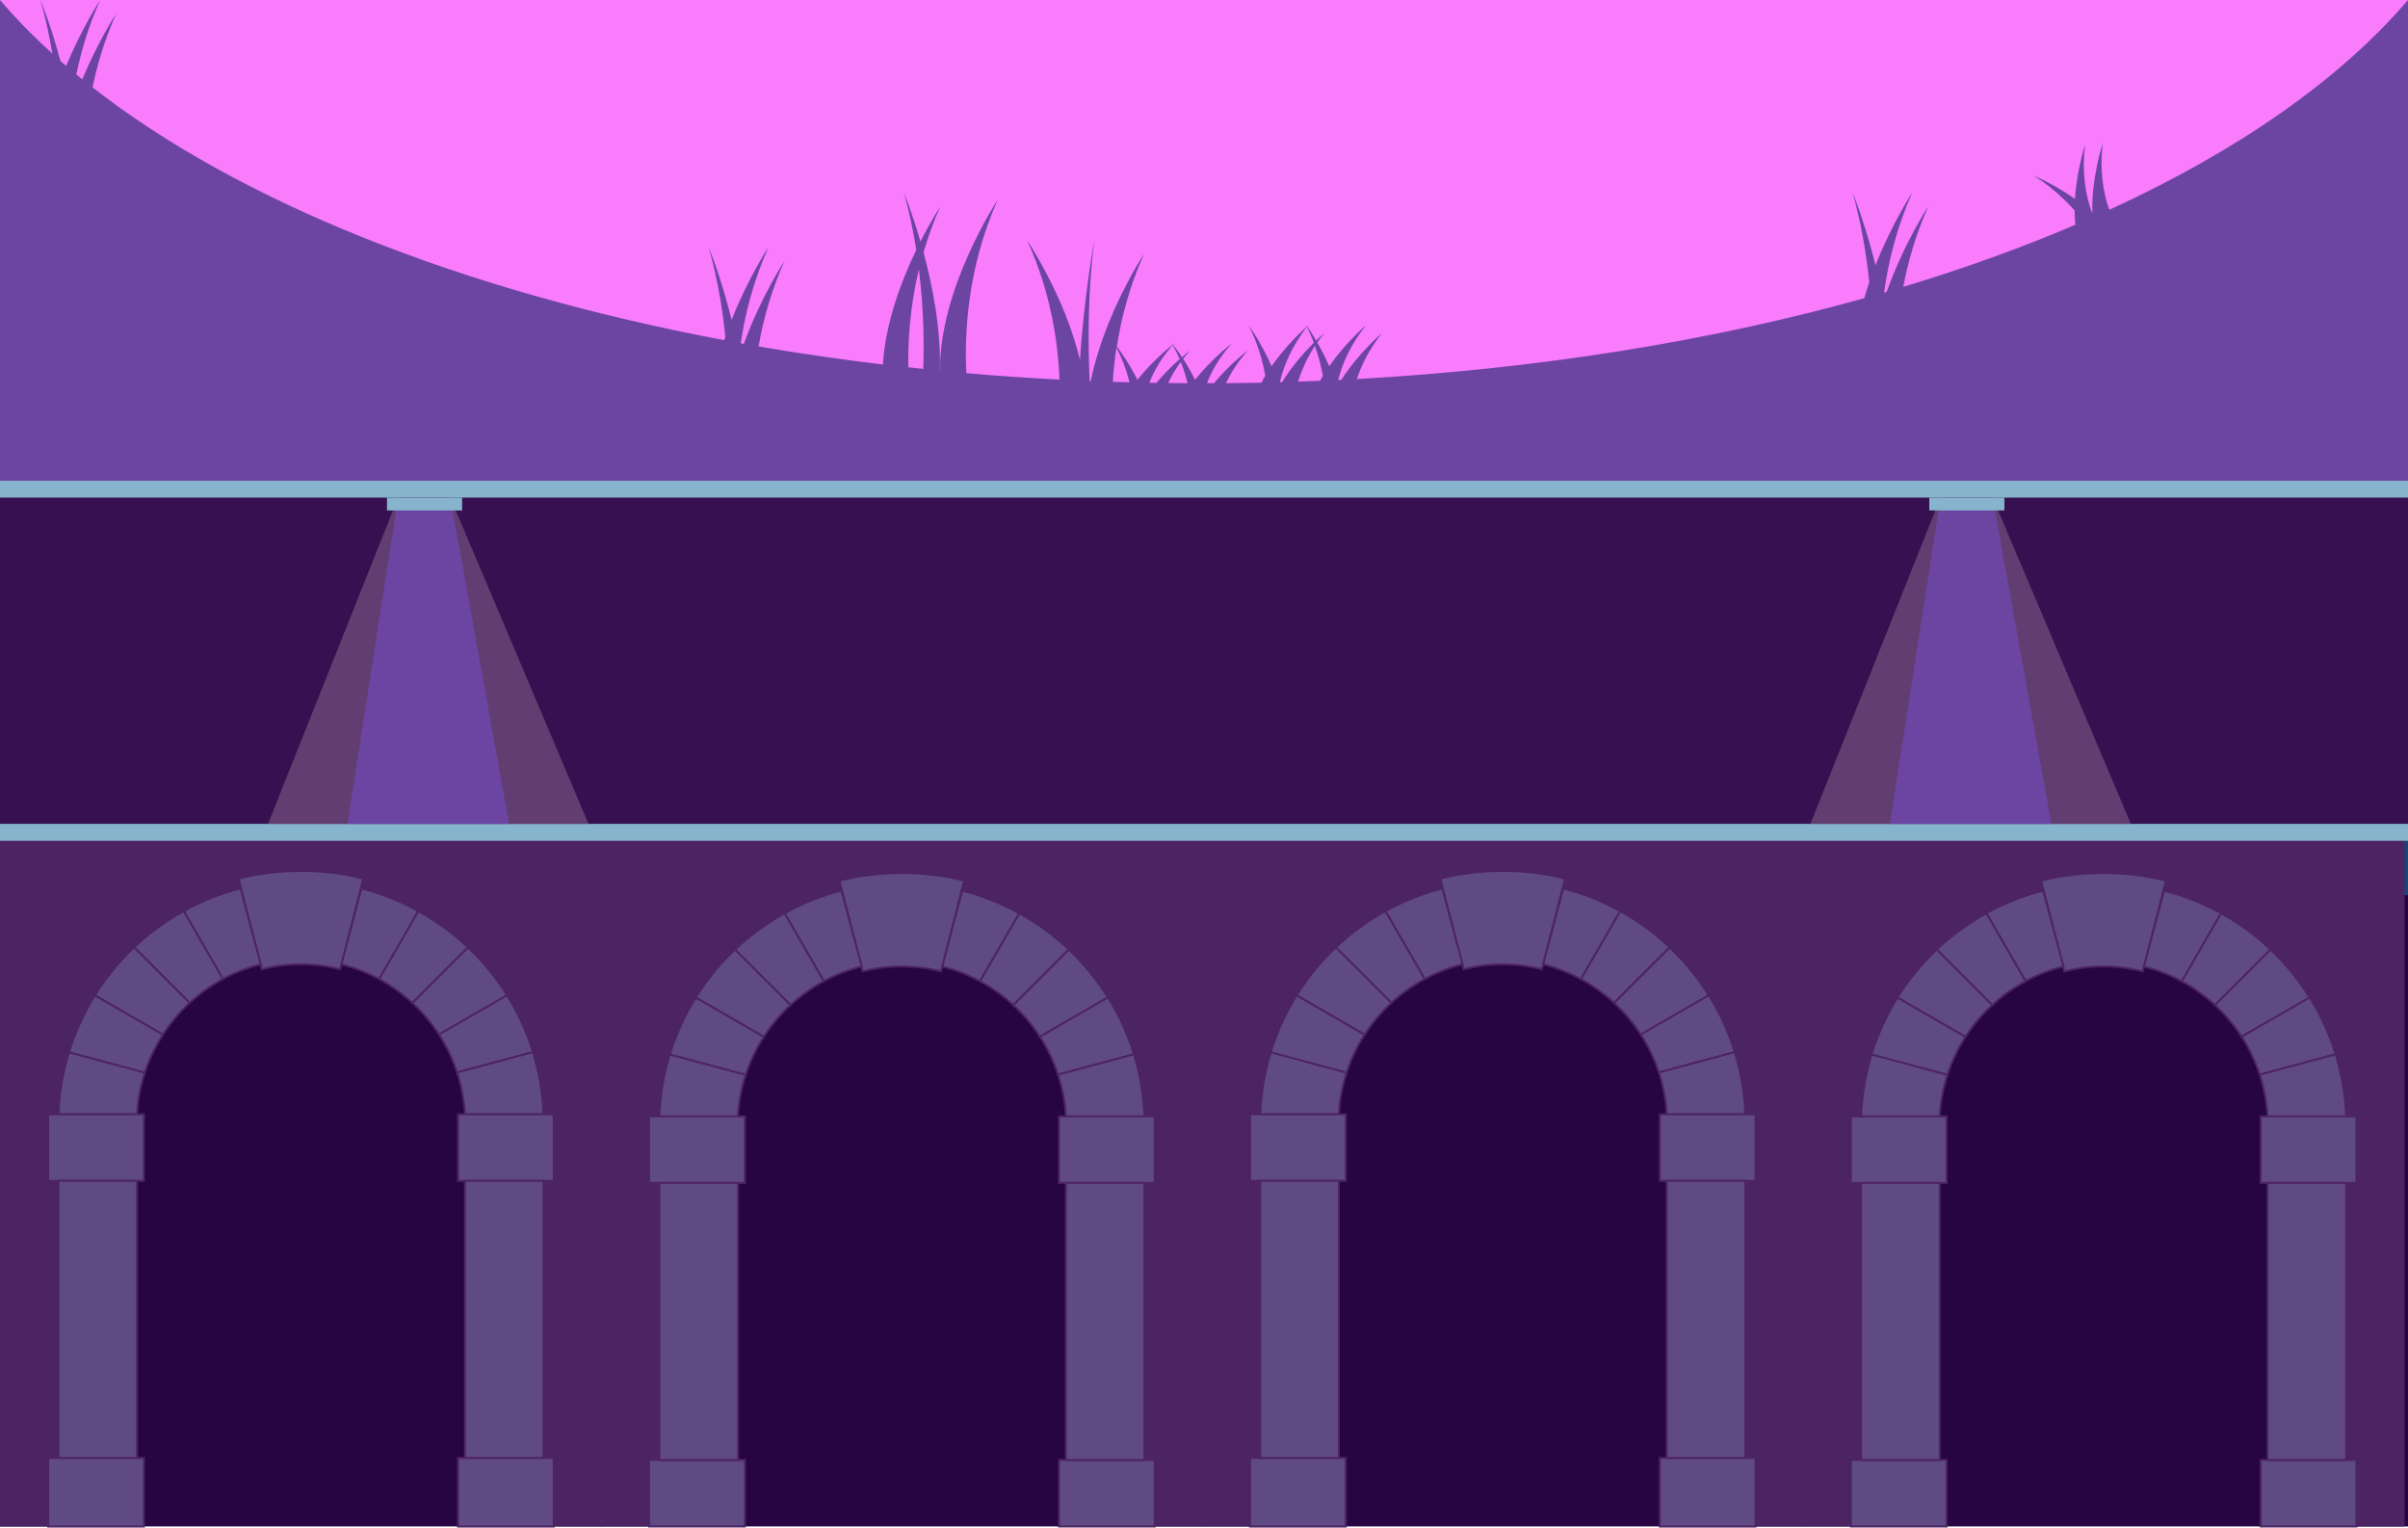 <?xml version="1.0" encoding="utf-8"?>
<!-- Generator: Adobe Illustrator 24.1.0, SVG Export Plug-In . SVG Version: 6.00 Build 0)  -->
<svg version="1.1" id="Layer_1" xmlns="http://www.w3.org/2000/svg" xmlns:xlink="http://www.w3.org/1999/xlink" x="0px" y="0px"
	 viewBox="0 0 2423 1537" style="enable-background:new 0 0 2423 1537;" xml:space="preserve">
<style type="text/css">
	.st0{fill:#270442;}
	.st1{fill:#F87CFC;}
	.st2{fill:#205E86;}
	.st3{fill:#174676;}
	.st4{fill:#6C45A3;}
	.st5{fill:#4D2463;}
	.st6{fill:#604A84;stroke:#4D2463;stroke-width:2;stroke-miterlimit:10;}
	.st7{fill:#371051;}
	.st8{fill:#86B4CC;}
	.st9{fill:#623D72;}
</style>
<polyline class="st0" points="2423,842.3 2423,1535.6 0,1535.6 0,842.3 2423,842.3 "/>
<rect y="0" class="st1" width="2423" height="401.5"/>
<polyline class="st2" points="2423,492 0,492 0,845.8 2423,845.8 2423,492 "/>
<polyline class="st3" points="2423,842.3 2423,842.3 0,842.3 0,900.5 2423,900.5 2423,842.3 "/>
<path class="st4" d="M2122.4,211.1c-6.1-17.4-9.9-39.9-6.5-67.1c0,0-11.7,35.3-10.5,70.1c-0.2-0.2-0.4-0.4-0.6-0.6
	c-6.3-17.6-10.2-40.2-6.7-67.8c0,0-8.4,25.4-10.2,54.4c-21.2-15-41.1-23.2-41.1-23.2c16.7,10.6,30.1,22.9,40.7,34.8
	c0,4.8,0.3,9.7,0.8,14.4c-53.8,23-111.7,43.9-173.2,62.5c4.8-25.4,12.7-53.1,25.2-81c0,0-24.6,37.2-41.8,86
	c-0.9,0.3-1.8,0.5-2.7,0.8c4.2-30.5,12.5-65.3,28.4-100.6c0,0-20.4,30.8-37,73c-10.4-42.2-23-73-23-73c8.8,31.4,13.9,62.3,16.7,90.2
	c-1.8,5.2-3.4,10.6-5,16c-152.9,42.7-325.8,71-510.6,81.3c4.8-14.5,12.7-30.4,25.4-46.4c0,0-23.8,20.3-41,47.2
	c-1.1,0.1-2.1,0.1-3.2,0.2c4.3-16.8,12.6-35.8,28-55.1c0,0-20.4,17.4-37,41.2c-3.9-9.1-8.2-17.2-12-23.8c2.2-3.2,4.5-6.4,7.1-9.6
	c0,0-3.3,2.8-8.2,7.6c-4.1-6.9-7.4-11.9-9-14.1c0.3-0.4,0.7-0.9,1-1.3c0,0-0.4,0.4-1.2,1c-0.5-0.7-0.7-1-0.7-1
	c0.2,0.4,0.4,0.8,0.6,1.2c-4.8,4.3-21.5,19.8-35.6,40c-10.4-23.8-23-41.2-23-41.2c8.8,17.7,13.9,35.2,16.7,50.9
	c-1.4,2.2-2.6,4.5-3.9,6.9c-11.8,0.2-23.7,0.4-35.6,0.5c4.9-10.6,11.9-21.7,22-33c0,0-18.2,13.7-34.2,33c-2.3,0-4.7,0-7,0
	c4.8-12.6,12.6-26.2,25-39.9c0,0-20.4,15.4-37,36.5c-3.9-8-8.2-15.2-12-21.1c2.2-2.8,4.5-5.7,7.1-8.5c0,0-3.3,2.5-8.2,6.8
	c-4.1-6.1-7.4-10.6-9-12.5c0.3-0.4,0.7-0.8,1-1.1c0,0-0.4,0.3-1.2,0.9c-0.5-0.6-0.7-0.9-0.7-0.9c0.2,0.3,0.4,0.7,0.6,1
	c-4.8,3.8-21.5,17.6-35.6,35.4c-7.7-15.6-16.6-28.1-20.7-33.5c4.5-28.6,12.7-60.6,27.3-93c0,0-39.8,60.1-53.5,127.7
	c-0.4,0-0.8,0-1.2,0c-1.7-37.6-1.9-89,4.7-141.4c0,0-10.2,55.8-14.4,120.2c-15.3-64.4-53.1-120.2-53.1-120.2
	c23.7,51.8,31.1,102.5,32.5,140c-31.6-1.7-62.8-3.8-93.7-6.5c-1.9-36,0.1-104.3,31.6-174.5c0,0-58.9,89-58.1,172l-0.2,0
	c1.3-41.5-7.3-85.2-16.4-119c4.4-15.1,9.9-30.6,16.9-46.1c0,0-9,13.6-20,35.2c-8.5-29.4-16.6-49-16.6-49
	c5.5,19.5,9.5,38.9,12.4,57.4c-14.7,30.4-31,73-33.6,115.3c-42.6-5.1-84.3-11.2-125.1-18.2c4.7-26.7,12.7-56.1,26.1-85.9
	c0,0-23.7,35.9-40.9,83.3c-1-0.2-2.1-0.4-3.1-0.6c4.3-29.5,12.7-62.7,27.8-96.5c0,0-20.4,30.8-37,73c-10.4-42.2-23-73-23-73
	c8.8,31.4,13.9,62.3,16.7,90.2c-0.4,1.1-0.7,2.1-1.1,3.2C462.5,292.2,239.5,202.2,93.1,87.9c4.9-23.5,12.4-48.7,23.8-74.1
	c0,0-18.1,27.4-34.1,66c-2-1.6-4-3.3-6-4.9c4.9-23.7,12.4-49.1,24-74.8c0,0-18.2,27.5-34.2,66.2c-1.9-1.7-3.9-3.3-5.8-5
	c-9.6-36-20-61.2-20-61.2c5.1,18.3,9,36.4,11.9,53.9C33.3,36.4,15.7,18.4,0,0v483.6h2423V0C2354.6,80.1,2251.5,151.9,2122.4,211.1z
	 M1331.1,378.1c-1,1.7-2,3.3-2.9,5c-7.3,0.3-14.6,0.6-22,0.8c3.5-11.3,8.8-23.5,16.9-36C1326.8,358.5,1329.4,368.6,1331.1,378.1z
	 M1315.1,328.7c2.6,5.4,4.9,10.8,6.9,16.1c-8.9,8.9-21.8,23.1-31.9,39.6c-0.8,0-1.5,0-2.3,0.1
	C1291.8,367.6,1299.9,348.4,1315.1,328.7z M1194.9,385.5c-6.5,0-12.9-0.1-19.4-0.2c3.2-6.9,7.3-14,12.6-21.3
	C1191.1,371.4,1193.3,378.6,1194.9,385.5z M1180.1,347c2.6,4.8,4.9,9.6,6.9,14.3c-6.5,5.8-15.2,14.1-23.4,23.9
	c-2.4,0-4.7-0.1-7.1-0.1C1161.2,373,1168.6,360.1,1180.1,347z M1123.4,349.7c6.3,12,10.4,23.9,13.2,34.9c-5.7-0.2-11.3-0.3-16.9-0.5
	C1120.4,373.4,1121.5,361.8,1123.4,349.7z M924.6,270.8c5.2,41.9,5.2,78.1,4.4,100.3c-5-0.5-10-1.1-15-1.6
	C913.5,344.6,915.4,309.6,924.6,270.8z"/>
<g>
	<path class="st5" d="M0,842.3v693.4h102.3c0,0,7.7-330.2,7.7-445.9c0-115.7,123.7-164.1,192.8-164.1s204.5,48,204.5,164.1
		c0,116.1,0,445.9,0,445.9h98.4V842.3H0z"/>
	<g>
		<path class="st6" d="M414.9,1008.9l55.9-55.9c-15-14.2-31.7-26.5-49.9-36.5l-39.5,68.4C393.6,991.5,404.9,999.6,414.9,1008.9z"/>
		<path class="st6" d="M381.4,984.9l39.5-68.4c-17.8-9.9-37-17.6-57.2-22.7l-20.4,76.3C356.7,973.4,369.5,978.5,381.4,984.9z"/>
		<path class="st6" d="M302.9,876.1c-21,0-43.4,2.7-62.9,7.7l23.4,91.3c12.9-3.3,25.5-5,39.4-5s26.5,1.7,39.4,5l23.4-91.3
			C346.3,878.7,323.9,876.1,302.9,876.1z"/>
		<path class="st6" d="M441.8,1040.8l68.5-39.5c-11.1-17.7-24.3-33.9-39.4-48.2l-55.9,55.9C425.2,1018.3,434.2,1029.1,441.8,1040.8z
			"/>
		<path class="st6" d="M459.9,1078.9l76.4-20.5c-6.2-20.3-15.1-39.5-26.1-57.2l-68.5,39.5C449.4,1052.5,455.5,1065.3,459.9,1078.9z"
			/>
		<path class="st6" d="M69.4,1058.4c-6.1,19.9-9.8,40.9-10.6,62.6h79.1c0.8-14.6,3.5-28.7,7.9-42.1L69.4,1058.4z"/>
		<path class="st6" d="M459.9,1078.9c4.4,13.4,7.1,27.5,7.9,42.1h79.1c-0.8-21.7-4.5-42.7-10.6-62.6L459.9,1078.9z"/>
		<path class="st6" d="M262.4,970.1L242,893.7c-20.2,5.2-39.4,12.9-57.2,22.7l39.5,68.4C236.2,978.5,249,973.4,262.4,970.1z"/>
		<path class="st6" d="M164,1040.8l-68.5-39.5c-11,17.7-19.8,36.9-26.1,57.2l76.4,20.5C150.2,1065.3,156.4,1052.5,164,1040.8z"/>
		<path class="st6" d="M224.3,984.9l-39.5-68.4c-18.2,10.1-34.9,22.4-49.9,36.5l55.9,55.9C200.9,999.6,212.1,991.5,224.3,984.9z"/>
		<path class="st6" d="M190.8,1008.9L134.9,953c-15.1,14.3-28.3,30.5-39.4,48.2l68.5,39.5C171.6,1029.1,180.6,1018.3,190.8,1008.9z"
			/>
		<rect x="48.5" y="1121" class="st6" width="96.3" height="66.9"/>
		<rect x="48.5" y="1466.6" class="st6" width="96.3" height="69.1"/>
		<rect x="58.8" y="1187.9" class="st6" width="79.1" height="278.7"/>
		<rect x="460.9" y="1121" class="st6" width="96.3" height="66.9"/>
		<rect x="460.9" y="1466.6" class="st6" width="96.3" height="69.1"/>
		<rect x="467.8" y="1187.9" class="st6" width="79.1" height="278.7"/>
	</g>
</g>
<g>
	<path class="st5" d="M604.6,842.3v693.4h102.3c0,0,7.7-328,7.7-443.8c0-115.7,123.7-164.1,192.8-164.1s204.5,48,204.5,164.1
		c0,116.1,0,443.8,0,443.8h98.4V842.3H604.6z"/>
	<g>
		<path class="st6" d="M1019.6,1011.1l55.9-55.9c-15-14.2-31.7-26.5-49.9-36.5L986,987.1C998.2,993.7,1009.5,1001.8,1019.6,1011.1z"
			/>
		<path class="st6" d="M986,987.1l39.5-68.4c-17.8-9.9-37-17.6-57.2-22.7l-20.4,76.3C961.4,975.6,974.1,980.6,986,987.1z"/>
		<path class="st6" d="M907.5,878.2c-21,0-43.4,2.7-62.9,7.7l23.4,91.3c12.9-3.3,25.5-5,39.4-5s26.5,1.7,39.4,5l23.4-91.3
			C950.9,880.9,928.5,878.2,907.5,878.2z"/>
		<path class="st6" d="M1046.4,1043l68.5-39.5c-11.1-17.7-24.3-33.9-39.4-48.2l-55.9,55.9C1029.8,1020.5,1038.8,1031.2,1046.4,1043z
			"/>
		<path class="st6" d="M1064.6,1081.1l76.4-20.5c-6.2-20.3-15.1-39.5-26.1-57.2l-68.5,39.5C1054,1054.7,1060.1,1067.5,1064.6,1081.1
			z"/>
		<path class="st6" d="M674,1060.6c-6.1,19.9-9.8,40.9-10.6,62.6h79.1c0.8-14.6,3.5-28.7,7.9-42.1L674,1060.6z"/>
		<path class="st6" d="M1064.6,1081.1c4.4,13.4,7.1,27.5,7.9,42.1h79.1c-0.8-21.7-4.5-42.7-10.6-62.6L1064.6,1081.1z"/>
		<path class="st6" d="M867.1,972.2l-20.4-76.3c-20.2,5.2-39.4,12.9-57.2,22.7l39.5,68.4C840.8,980.6,853.6,975.6,867.1,972.2z"/>
		<path class="st6" d="M768.6,1043l-68.5-39.5c-11,17.7-19.8,36.9-26.1,57.2l76.4,20.5C754.9,1067.5,761,1054.7,768.6,1043z"/>
		<path class="st6" d="M828.9,987.1l-39.5-68.4c-18.2,10.1-34.9,22.4-49.9,36.5l55.9,55.9C805.5,1001.8,816.8,993.7,828.9,987.1z"/>
		<path class="st6" d="M795.4,1011.1l-55.9-55.9c-15.1,14.3-28.3,30.5-39.4,48.2l68.5,39.5C776.2,1031.2,785.2,1020.5,795.4,1011.1z
			"/>
		<rect x="653.2" y="1123.1" class="st6" width="96.3" height="66.9"/>
		<rect x="653.2" y="1468.7" class="st6" width="96.3" height="66.9"/>
		<rect x="663.5" y="1190" class="st6" width="79.1" height="278.7"/>
		<rect x="1065.6" y="1123.1" class="st6" width="96.3" height="66.9"/>
		<rect x="1065.6" y="1468.7" class="st6" width="96.3" height="66.9"/>
		<rect x="1072.5" y="1190" class="st6" width="79.1" height="278.7"/>
	</g>
</g>
<g>
	<path class="st5" d="M1209.2,842.3v693.4h102.3c0,0,7.7-330.2,7.7-445.9c0-115.7,123.7-164.1,192.8-164.1s204.5,48,204.5,164.1
		c0,116.1,0,445.9,0,445.9h98.4V842.3H1209.2z"/>
	<g>
		<path class="st6" d="M1624.2,1008.9l55.9-55.9c-15-14.2-31.7-26.5-49.9-36.5l-39.5,68.4C1602.8,991.5,1614.1,999.6,1624.2,1008.9z
			"/>
		<path class="st6" d="M1590.7,984.9l39.5-68.4c-17.8-9.9-37-17.6-57.2-22.7l-20.4,76.3C1566,973.4,1578.8,978.5,1590.7,984.9z"/>
		<path class="st6" d="M1512.1,876.1c-21,0-43.4,2.7-62.9,7.7l23.4,91.3c12.9-3.3,25.5-5,39.4-5s26.5,1.7,39.4,5l23.4-91.3
			C1555.5,878.7,1533.1,876.1,1512.1,876.1z"/>
		<path class="st6" d="M1651,1040.8l68.5-39.5c-11.1-17.7-24.3-33.9-39.4-48.2l-55.9,55.9C1634.4,1018.3,1643.4,1029.1,1651,1040.8z
			"/>
		<path class="st6" d="M1669.2,1078.9l76.4-20.5c-6.2-20.3-15.1-39.5-26.1-57.2l-68.5,39.5
			C1658.6,1052.5,1664.7,1065.3,1669.2,1078.9z"/>
		<path class="st6" d="M1278.7,1058.4c-6.1,19.9-9.8,40.9-10.6,62.6h79.1c0.8-14.6,3.5-28.7,7.9-42.1L1278.7,1058.4z"/>
		<path class="st6" d="M1669.2,1078.9c4.4,13.4,7.1,27.5,7.9,42.1h79.1c-0.8-21.7-4.5-42.7-10.6-62.6L1669.2,1078.9z"/>
		<path class="st6" d="M1471.7,970.1l-20.4-76.3c-20.2,5.2-39.4,12.9-57.2,22.7l39.5,68.4C1445.5,978.5,1458.2,973.4,1471.7,970.1z"
			/>
		<path class="st6" d="M1373.2,1040.8l-68.5-39.5c-11,17.7-19.8,36.9-26.1,57.2l76.4,20.5
			C1359.5,1065.3,1365.6,1052.5,1373.2,1040.8z"/>
		<path class="st6" d="M1433.5,984.9l-39.5-68.4c-18.2,10.1-34.9,22.4-49.9,36.5l55.9,55.9C1410.1,999.6,1421.4,991.5,1433.5,984.9z
			"/>
		<path class="st6" d="M1400,1008.9l-55.9-55.9c-15.1,14.3-28.3,30.5-39.4,48.2l68.5,39.5C1380.8,1029.1,1389.8,1018.3,1400,1008.9z
			"/>
		<rect x="1257.8" y="1121" class="st6" width="96.3" height="66.9"/>
		<rect x="1257.8" y="1466.6" class="st6" width="96.3" height="69.1"/>
		<rect x="1268.1" y="1187.9" class="st6" width="79.1" height="278.7"/>
		<rect x="1670.2" y="1121" class="st6" width="96.3" height="66.9"/>
		<rect x="1670.2" y="1466.6" class="st6" width="96.3" height="69.1"/>
		<rect x="1677.1" y="1187.9" class="st6" width="79.1" height="278.7"/>
	</g>
</g>
<g>
	<path class="st5" d="M1813.8,842.3v693.4h102.3c0,0,7.7-328,7.7-443.8c0-115.7,123.7-164.1,192.8-164.1
		c69.1,0,204.5,48,204.5,164.1c0,116.1,0,443.8,0,443.8h98.4V842.3H1813.8z"/>
	<g>
		<path class="st6" d="M2228.8,1011.1l55.9-55.9c-15-14.2-31.7-26.5-49.9-36.5l-39.5,68.4C2207.4,993.7,2218.7,1001.8,2228.8,1011.1
			z"/>
		<path class="st6" d="M2195.3,987.1l39.5-68.4c-17.8-9.9-37-17.6-57.2-22.7l-20.4,76.3C2170.6,975.6,2183.4,980.6,2195.3,987.1z"/>
		<path class="st6" d="M2116.7,878.2c-21,0-43.4,2.7-62.9,7.7l23.4,91.3c12.9-3.3,25.5-5,39.4-5s26.5,1.7,39.4,5l23.4-91.3
			C2160.1,880.9,2137.7,878.2,2116.7,878.2z"/>
		<path class="st6" d="M2255.6,1043l68.5-39.5c-11.1-17.7-24.3-33.9-39.4-48.2l-55.9,55.9C2239,1020.5,2248,1031.2,2255.6,1043z"/>
		<path class="st6" d="M2273.8,1081.1l76.4-20.5c-6.2-20.3-15.1-39.5-26.1-57.2l-68.5,39.5
			C2263.2,1054.7,2269.3,1067.5,2273.8,1081.1z"/>
		<path class="st6" d="M1883.3,1060.6c-6.1,19.9-9.8,40.9-10.6,62.6h79.1c0.8-14.6,3.5-28.7,7.9-42.1L1883.3,1060.6z"/>
		<path class="st6" d="M2273.8,1081.1c4.4,13.4,7.1,27.5,7.9,42.1h79.1c-0.8-21.7-4.5-42.7-10.6-62.6L2273.8,1081.1z"/>
		<path class="st6" d="M2076.3,972.2l-20.4-76.3c-20.2,5.2-39.4,12.9-57.2,22.7l39.5,68.4C2050.1,980.6,2062.8,975.6,2076.3,972.2z"
			/>
		<path class="st6" d="M1977.8,1043l-68.5-39.5c-11,17.7-19.8,36.9-26.1,57.2l76.4,20.5C1964.1,1067.5,1970.2,1054.7,1977.8,1043z"
			/>
		<path class="st6" d="M2038.2,987.1l-39.5-68.4c-18.2,10.1-34.9,22.4-49.9,36.5l55.9,55.9C2014.7,1001.8,2026,993.7,2038.2,987.1z"
			/>
		<path class="st6" d="M2004.6,1011.1l-55.9-55.9c-15.1,14.3-28.3,30.5-39.4,48.2l68.5,39.5
			C1985.4,1031.2,1994.4,1020.5,2004.6,1011.1z"/>
		<rect x="1862.4" y="1123.1" class="st6" width="96.3" height="66.9"/>
		<rect x="1862.4" y="1468.7" class="st6" width="96.3" height="66.9"/>
		<rect x="1872.7" y="1190" class="st6" width="79.1" height="278.7"/>
		<rect x="2274.8" y="1123.1" class="st6" width="96.3" height="66.9"/>
		<rect x="2274.8" y="1468.7" class="st6" width="96.3" height="66.9"/>
		<rect x="2281.7" y="1190" class="st6" width="79.1" height="278.7"/>
	</g>
</g>
<rect y="494" class="st7" width="2423" height="348.2"/>
<rect y="828.8" class="st8" width="2423" height="17"/>
<rect y="483.6" class="st8" width="2423" height="17"/>
<g>
	<polygon class="st9" points="592.2,828.8 269.7,828.8 400.6,500.6 453.1,500.6 	"/>
	<polygon class="st4" points="512.2,828.8 349.7,828.8 400.6,500.6 453.1,500.6 	"/>
	<rect x="389.4" y="500.6" class="st8" width="75.6" height="12.9"/>
</g>
<g>
	<polygon class="st9" points="2144.1,828.8 1821.7,828.8 1952.6,500.6 2005.1,500.6 	"/>
	<polygon class="st4" points="2064.1,828.8 1901.7,828.8 1952.6,500.6 2005.1,500.6 	"/>
	<rect x="1941.3" y="500.6" class="st8" width="75.6" height="12.9"/>
</g>
</svg>
